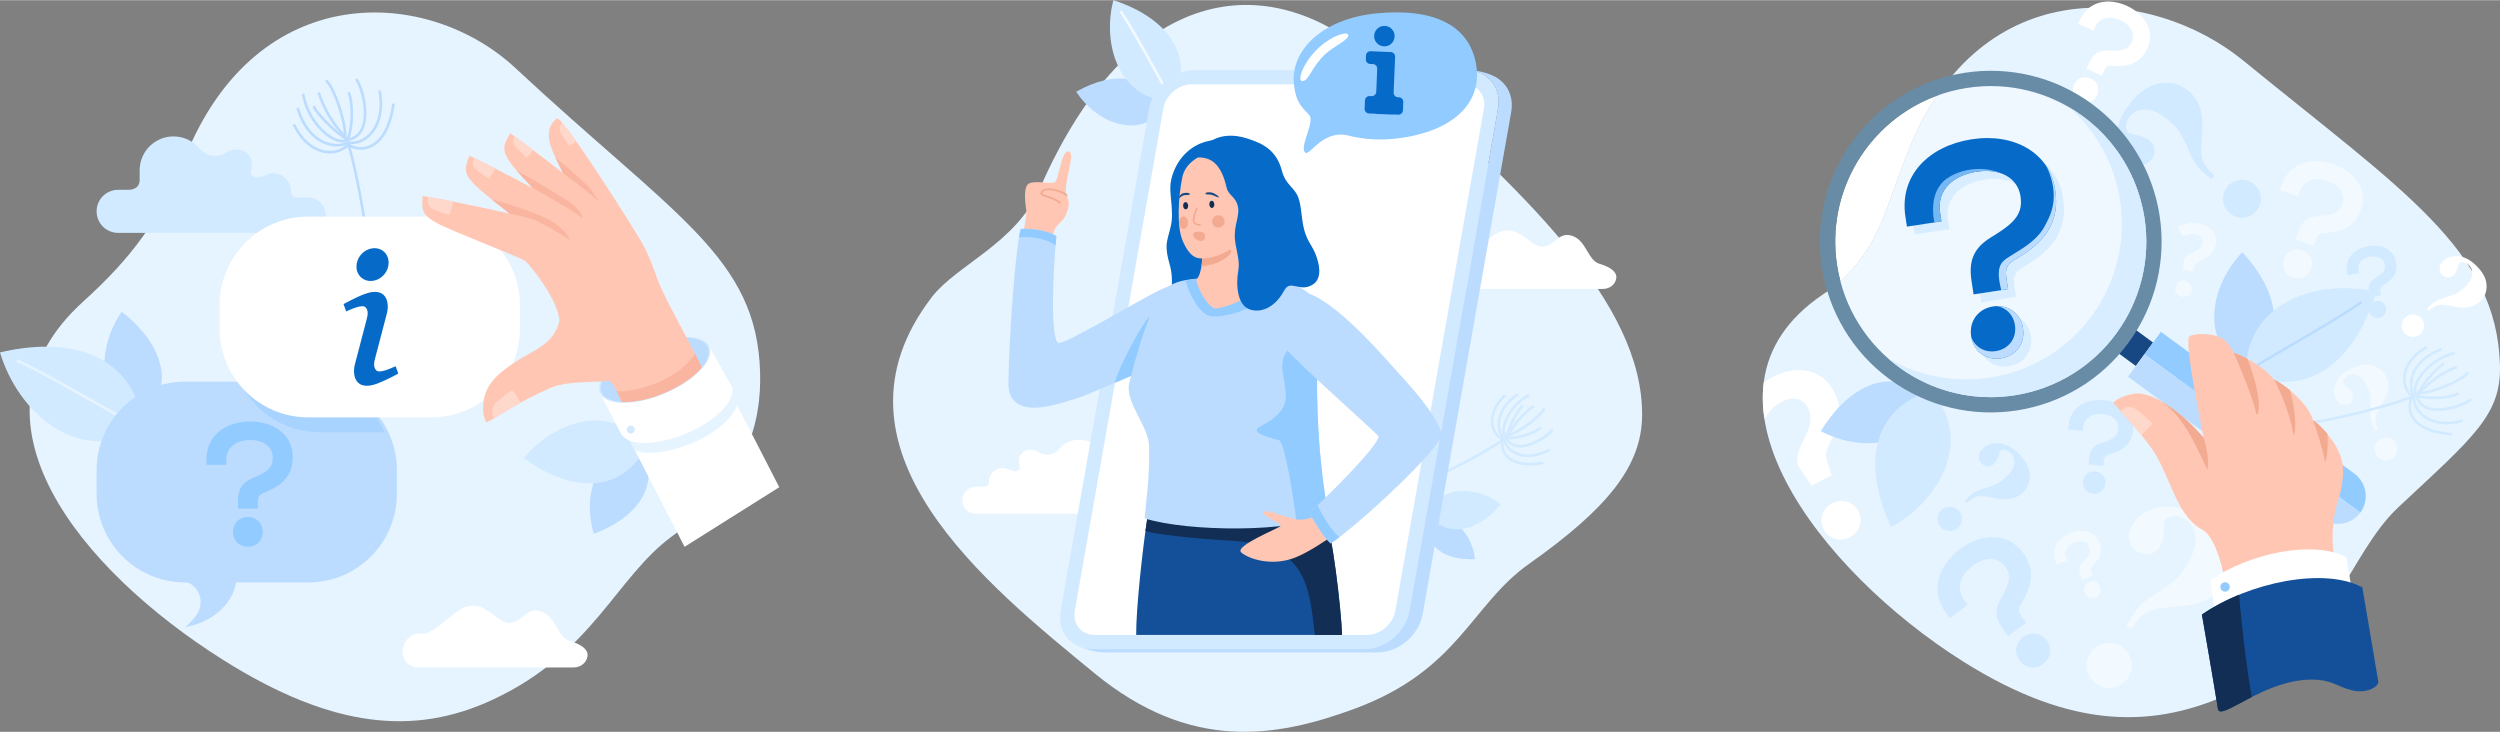 <?xml version="1.0" encoding="UTF-8"?>
<!DOCTYPE svg PUBLIC "-//W3C//DTD SVG 1.1//EN" "http://www.w3.org/Graphics/SVG/1.1/DTD/svg11.dtd">
<!-- Creator: CorelDRAW Standard 2020 -->
<svg xmlns="http://www.w3.org/2000/svg" xml:space="preserve" width="1110px" height="325px" version="1.1" style="shape-rendering:geometricPrecision; text-rendering:geometricPrecision; image-rendering:optimizeQuality; fill-rule:evenodd; clip-rule:evenodd"
viewBox="0 0 1047.891 306.661"
 xmlns:xlink="http://www.w3.org/1999/xlink"
 xmlns:xodm="http://www.corel.com/coreldraw/odm/2003">
 <rect x="0" y="0" width="1047.891" height="306.661" fill="#808080" stroke="none"/>
 <defs>
  <style type="text/css">
   <![CDATA[
    .fil12 {fill:#066AC9;fill-rule:nonzero}
    .fil18 {fill:#132E54;fill-rule:nonzero}
    .fil17 {fill:#145099;fill-rule:nonzero}
    .fil11 {fill:#154584;fill-rule:nonzero}
    .fil5 {fill:#174884;fill-rule:nonzero}
    .fil8 {fill:#688CA6;fill-rule:nonzero}
    .fil13 {fill:#76B8F4;fill-rule:nonzero}
    .fil6 {fill:#92CBFF;fill-rule:nonzero}
    .fil19 {fill:#A9D3FF;fill-rule:nonzero}
    .fil4 {fill:#BBDCFF;fill-rule:nonzero}
    .fil9 {fill:#CFE9FF;fill-rule:nonzero}
    .fil2 {fill:#D2EAFF;fill-rule:nonzero}
    .fil10 {fill:#D8EDFF;fill-rule:nonzero}
    .fil0 {fill:#E6F4FF;fill-rule:nonzero}
    .fil7 {fill:aliceblue;fill-rule:nonzero}
    .fil16 {fill:#F2AA91;fill-rule:nonzero}
    .fil1 {fill:#F3FAFF;fill-rule:nonzero}
    .fil20 {fill:#F9B5A0;fill-rule:nonzero}
    .fil14 {fill:#FFC7B3;fill-rule:nonzero}
    .fil15 {fill:#FFD8CC;fill-rule:nonzero}
    .fil3 {fill:white;fill-rule:nonzero}
   ]]>
  </style>
 </defs>
 <g id="Livello_x0020_1">
  <g id="_896689912">
   <path class="fil0" d="M822.716 277.109c-59.655,-37.607 -118.917,-113.104 -58.629,-153.77 23.359,-15.753 25.46,-34.524 35.93,-60.547 30.281,-75.277 101.696,-68.97 140.339,-37.415 67.014,54.713 106.079,79.196 107.511,127.453 0.621,20.971 -10.836,30.038 -42.565,59.696 -21.315,19.928 -27.568,58.134 -69.577,77.664 -32.111,14.937 -66.569,16.198 -113.009,-13.081z"/>
   <path class="fil1" d="M875.728 243.917c1.822,-0.772 3.731,-0.031 4.503,1.795 0.788,1.863 -0.008,3.749 -1.838,4.519 -1.782,0.759 -3.692,0.017 -4.479,-1.845 -0.772,-1.826 0.024,-3.713 1.814,-4.469zm-8.028 -20.492c5.179,-2.192 10.279,-0.733 12.133,3.646l0.072 0.184c1.782,4.198 -0.151,7.167 -2.355,9.479l-0.669 0.666c-0.74,0.787 -0.819,1.423 -0.35,2.519l0.557 1.314 -4.201 1.776 -0.668 -1.571c-1.002,-2.373 -0.907,-4.177 0.979,-6.136l0.628 -0.653c1.902,-2.012 2.761,-3.449 1.862,-5.566 -0.971,-2.301 -3.548,-2.89 -6.325,-1.714 -2.88,1.219 -4.503,3.585 -3.318,6.397l0.438 1.022 -4.201 1.776 -0.509 -1.204c-2.117,-5.001 0.668,-9.709 5.927,-11.935z"/>
   <path class="fil2" d="M995.945 126.049c2.061,-0.339 3.827,0.896 4.169,2.958 0.342,2.104 -0.939,3.84 -2.999,4.178 -2.021,0.332 -3.787,-0.902 -4.137,-3.006 -0.335,-2.062 0.946,-3.798 2.967,-4.13zm-3.142 -22.995c5.855,-0.961 10.717,1.8 11.528,6.75l0.04 0.206c0.772,4.743 -1.941,7.307 -4.774,9.128l-0.843 0.52c-0.963,0.623 -1.194,1.255 -0.995,2.492l0.247 1.485 -4.742 0.779 -0.294 -1.774c-0.438,-2.681 0.103,-4.508 2.522,-6.048l0.811 -0.513c2.443,-1.589 3.676,-2.85 3.286,-5.243 -0.429,-2.598 -2.92,-3.841 -6.054,-3.327 -3.255,0.536 -5.514,2.557 -4.989,5.733l0.191 1.156 -4.742 0.778 -0.223 -1.362c-0.931,-5.65 3.095,-9.784 9.031,-10.76z"/>
   <path class="fil3" d="M876.412 32.841c2.769,1.312 3.867,4.275 2.554,7.042 -1.337,2.822 -4.328,3.842 -7.097,2.53 -2.713,-1.287 -3.811,-4.251 -2.474,-7.072 1.312,-2.767 4.304,-3.787 7.017,-2.5zm15.403 -30.315c7.861,3.728 11.409,11.107 8.251,17.746l-0.128 0.277c-3.023,6.364 -8.425,7.187 -13.358,7.014l-1.456 -0.08c-1.671,-0.048 -2.482,0.517 -3.27,2.177l-0.947 1.992 -6.365 -3.019 1.13 -2.38c1.711,-3.596 3.891,-5.339 8.084,-5.179l1.4 0.053c4.28,0.131 6.818,-0.36 8.338,-3.569 1.655,-3.485 -0.31,-7.061 -4.519,-9.056 -4.368,-2.075 -8.768,-1.518 -10.789,2.742l-0.732 1.549 -6.365 -3.019 0.868 -1.827c3.596,-7.579 11.886,-9.202 19.858,-5.421z"/>
   <path class="fil1" d="M888.688 270.64c2.268,1.275 3.756,3.157 4.456,5.641 0.7,2.484 0.414,4.861 -0.859,7.125 -1.273,2.268 -3.159,3.755 -5.649,4.464 -2.499,0.711 -4.885,0.428 -7.153,-0.848 -2.275,-1.278 -3.755,-3.168 -4.447,-5.669 -0.693,-2.501 -0.406,-4.885 0.867,-7.151 1.273,-2.265 3.158,-3.745 5.641,-4.44 2.49,-0.692 4.869,-0.4 7.144,0.878zm4.599 -7.184l-1.965 -1.103c2.045,-3.802 3.811,-6.511 5.291,-8.131 1.48,-1.621 4.049,-3.557 7.701,-5.809 3.66,-2.25 6.325,-4.204 8.012,-5.866 1.687,-1.662 3.35,-3.948 4.989,-6.864 2.53,-4.51 3.508,-8.331 2.919,-11.471 -0.58,-3.138 -2.092,-5.392 -4.535,-6.762 -1.853,-1.042 -3.683,-1.422 -5.489,-1.145 -1.361,0.211 -2.276,0.726 -2.729,1.538 -0.311,0.544 -0.462,1.569 -0.47,3.084 -0.008,3.429 -0.525,6.058 -1.551,7.886 -0.939,1.662 -2.283,2.733 -4.042,3.213 -1.766,0.481 -3.493,0.247 -5.179,-0.703 -1.894,-1.064 -3.111,-2.626 -3.644,-4.686 -0.525,-2.061 -0.175,-4.19 1.058,-6.394 2.252,-3.996 5.951,-6.527 11.107,-7.594 5.155,-1.068 10.844,0.144 17.058,3.634 6.587,3.702 10.725,8.09 12.411,13.161 1.679,5.072 1.273,9.827 -1.217,14.265 -1.806,3.221 -4.376,5.694 -7.694,7.42 -3.317,1.726 -8.457,2.812 -15.435,3.263 -4.686,0.308 -8.059,1.033 -10.12,2.169 -2.06,1.14 -4.224,3.438 -6.476,6.895z"/>
   <path class="fil2" d="M820.862 213.788c1.003,1.006 1.504,2.212 1.504,3.621 0,1.406 -0.493,2.612 -1.504,3.612 -1.002,1.001 -2.212,1.504 -3.62,1.506 -1.416,0.003 -2.625,-0.497 -3.628,-1.503 -1.01,-1.006 -1.504,-2.218 -1.496,-3.632 0.008,-1.414 0.509,-2.624 1.512,-3.624 1.002,-1 2.212,-1.498 3.612,-1.495 1.408,0.003 2.618,0.509 3.62,1.515zm3.477 -3.091l-0.867 -0.866c1.639,-1.693 2.959,-2.855 3.978,-3.485 1.01,-0.634 2.649,-1.271 4.901,-1.909 2.251,-0.643 3.938,-1.273 5.068,-1.896 1.13,-0.622 2.339,-1.578 3.628,-2.865 1.997,-1.989 3.071,-3.854 3.23,-5.586 0.159,-1.734 -0.302,-3.14 -1.376,-4.218 -0.82,-0.82 -1.727,-1.292 -2.713,-1.411 -0.748,-0.093 -1.305,0.041 -1.663,0.402 -0.239,0.239 -0.47,0.756 -0.692,1.548 -0.518,1.798 -1.178,3.102 -1.989,3.91 -0.732,0.731 -1.6,1.095 -2.594,1.087 -0.995,-0.009 -1.87,-0.387 -2.61,-1.134 -0.843,-0.837 -1.249,-1.837 -1.217,-2.996 0.024,-1.162 0.517,-2.226 1.496,-3.199 1.766,-1.765 4.089,-2.546 6.945,-2.344 2.873,0.202 5.673,1.678 8.418,4.429 2.904,2.915 4.432,5.827 4.567,8.737 0.135,2.912 -0.78,5.347 -2.753,7.309 -1.416,1.419 -3.135,2.339 -5.124,2.754 -1.997,0.416 -4.853,0.227 -8.584,-0.57 -2.507,-0.528 -4.384,-0.648 -5.633,-0.356 -1.249,0.295 -2.721,1.181 -4.416,2.659z"/>
   <path class="fil3" d="M1014.73 133.091c0.923,0.923 1.384,2.032 1.384,3.324 0,1.292 -0.461,2.398 -1.376,3.317 -0.923,0.919 -2.037,1.38 -3.334,1.383 -1.297,0.003 -2.411,-0.457 -3.334,-1.38 -0.922,-0.924 -1.376,-2.036 -1.368,-3.335 0,-1.299 0.469,-2.408 1.392,-3.327 0.915,-0.919 2.021,-1.377 3.318,-1.374 1.289,0.004 2.395,0.467 3.318,1.392zm3.19 -2.838l-0.796 -0.797c1.504,-1.554 2.721,-2.621 3.652,-3.201 0.931,-0.58 2.435,-1.164 4.504,-1.752 2.068,-0.588 3.62,-1.168 4.654,-1.74 1.042,-0.572 2.148,-1.449 3.334,-2.631 1.837,-1.829 2.824,-3.539 2.967,-5.131 0.143,-1.592 -0.278,-2.882 -1.265,-3.873 -0.756,-0.753 -1.583,-1.185 -2.49,-1.296 -0.692,-0.083 -1.202,0.039 -1.528,0.369 -0.223,0.22 -0.437,0.694 -0.644,1.423 -0.47,1.651 -1.074,2.847 -1.822,3.589 -0.676,0.674 -1.464,1.007 -2.379,0.999 -0.915,-0.007 -1.719,-0.354 -2.403,-1.041 -0.764,-0.769 -1.138,-1.687 -1.114,-2.751 0.024,-1.066 0.478,-2.044 1.377,-2.937 1.623,-1.621 3.755,-2.339 6.381,-2.153 2.625,0.186 5.203,1.54 7.725,4.066 2.673,2.678 4.066,5.353 4.193,8.025 0.119,2.673 -0.716,4.909 -2.522,6.709 -1.313,1.306 -2.88,2.15 -4.71,2.531 -1.83,0.381 -4.464,0.207 -7.885,-0.522 -2.299,-0.487 -4.018,-0.596 -5.171,-0.327 -1.146,0.269 -2.499,1.082 -4.058,2.441z"/>
   <path class="fil2" d="M933.513 78.292c1.369,-1.721 3.135,-2.707 5.299,-2.958 2.164,-0.252 4.105,0.304 5.824,1.668 1.711,1.365 2.697,3.133 2.96,5.307 0.254,2.174 -0.303,4.122 -1.671,5.843 -1.369,1.722 -3.143,2.703 -5.315,2.944 -2.172,0.241 -4.121,-0.32 -5.84,-1.685 -1.71,-1.363 -2.697,-3.127 -2.935,-5.291 -0.247,-2.164 0.318,-4.107 1.678,-5.828zm-5.362 -4.791l-1.178 1.487c-2.896,-2.214 -4.917,-4.045 -6.07,-5.494 -1.146,-1.45 -2.419,-3.846 -3.795,-7.193 -1.393,-3.345 -2.658,-5.831 -3.819,-7.458 -1.162,-1.625 -2.841,-3.317 -5.052,-5.071 -3.414,-2.714 -6.461,-4.035 -9.158,-3.969 -2.689,0.067 -4.774,1.022 -6.238,2.868 -1.113,1.404 -1.678,2.878 -1.686,4.419 -0.008,1.167 0.294,1.994 0.915,2.484 0.413,0.327 1.241,0.592 2.506,0.798 2.848,0.468 4.973,1.253 6.357,2.353 1.257,1 1.965,2.266 2.132,3.797 0.167,1.531 -0.254,2.936 -1.281,4.217 -1.138,1.434 -2.601,2.235 -4.384,2.403 -1.79,0.168 -3.516,-0.41 -5.187,-1.736 -3.023,-2.406 -4.639,-5.828 -4.837,-10.266 -0.199,-4.438 1.575,-9.01 5.314,-13.716 3.962,-4.99 8.171,-7.846 12.619,-8.571 4.447,-0.723 8.354,0.25 11.719,2.922 2.443,1.938 4.153,4.404 5.148,7.396 0.994,2.992 1.209,7.424 0.652,13.292 -0.374,3.943 -0.223,6.851 0.454,8.72 0.668,1.868 2.291,3.974 4.869,6.318z"/>
   <path class="fil1" d="M998.149 183.821c1.186,-0.553 2.395,-0.609 3.612,-0.167 1.217,0.442 2.109,1.255 2.658,2.438 0.549,1.185 0.604,2.388 0.159,3.616 -0.438,1.225 -1.249,2.115 -2.435,2.671 -1.193,0.552 -2.395,0.602 -3.62,0.152 -1.225,-0.45 -2.108,-1.267 -2.665,-2.451 -0.549,-1.183 -0.597,-2.384 -0.159,-3.601 0.445,-1.219 1.265,-2.105 2.45,-2.658zm-1.583 -3.981l-1.027 0.478c-0.946,-1.948 -1.535,-3.462 -1.766,-4.54 -0.231,-1.079 -0.262,-2.694 -0.111,-4.846 0.151,-2.151 0.135,-3.814 -0.048,-4.989 -0.183,-1.174 -0.628,-2.523 -1.345,-4.046 -1.097,-2.354 -2.37,-3.871 -3.826,-4.552 -1.448,-0.68 -2.809,-0.725 -4.082,-0.131 -0.971,0.451 -1.663,1.086 -2.076,1.904 -0.311,0.621 -0.374,1.143 -0.176,1.568 0.136,0.283 0.51,0.646 1.122,1.091 1.401,1.009 2.324,1.992 2.761,2.946 0.406,0.868 0.454,1.732 0.127,2.592 -0.318,0.86 -0.923,1.495 -1.798,1.906 -0.994,0.461 -1.981,0.499 -2.983,0.113 -0.995,-0.386 -1.759,-1.154 -2.3,-2.304 -0.97,-2.089 -0.923,-4.34 0.16,-6.758 1.074,-2.417 3.23,-4.383 6.476,-5.896 3.445,-1.604 6.444,-2.006 9.006,-1.208 2.562,0.799 4.384,2.356 5.466,4.675 0.788,1.682 1.042,3.453 0.772,5.311 -0.263,1.859 -1.329,4.278 -3.191,7.256 -1.241,2.003 -1.933,3.593 -2.076,4.767 -0.135,1.174 0.167,2.729 0.915,4.663z"/>
   <path class="fil1" d="M964.916 104.829c3.294,1.084 4.941,4.255 3.859,7.542 -1.106,3.353 -4.32,4.917 -7.606,3.833 -3.222,-1.063 -4.877,-4.233 -3.771,-7.587 1.082,-3.287 4.296,-4.851 7.518,-3.788zm13.032 -36.168c9.333,3.08 14.353,10.861 11.744,18.751l-0.104 0.328c-2.498,7.562 -8.449,9.245 -14.003,9.743l-1.646 0.114c-1.886,0.181 -2.714,0.928 -3.366,2.901l-0.78 2.367 -7.558 -2.495 0.931 -2.828c1.408,-4.274 3.612,-6.536 8.346,-6.944l1.575 -0.137c4.814,-0.451 7.59,-1.358 8.847,-5.172 1.369,-4.142 -1.336,-7.878 -6.333,-9.527 -5.195,-1.714 -10.048,-0.473 -11.719,4.59l-0.605 1.841 -7.566 -2.495 0.716 -2.169c2.976,-9.009 12.054,-11.993 21.521,-8.868z"/>
   <path class="fil3" d="M778.965 214.238c-0.509,-0.981 -1.177,-1.817 -2.005,-2.501 -0.827,-0.687 -1.726,-1.181 -2.721,-1.481 -0.979,-0.303 -2.021,-0.409 -3.103,-0.32 -1.09,0.091 -2.14,0.398 -3.15,0.923 -1.043,0.539 -1.91,1.223 -2.594,2.048 -0.684,0.828 -1.186,1.731 -1.512,2.712 -0.326,0.979 -0.445,2.003 -0.366,3.073 0.088,1.073 0.382,2.102 0.891,3.083 0.517,1.014 1.194,1.856 2.013,2.526 0.82,0.672 1.719,1.156 2.705,1.458 0.987,0.301 2.013,0.403 3.079,0.306 1.066,-0.097 2.117,-0.417 3.159,-0.956 1.01,-0.522 1.87,-1.195 2.578,-2.014 0.708,-0.82 1.225,-1.721 1.551,-2.699 0.318,-0.978 0.446,-1.998 0.374,-3.054 -0.071,-1.056 -0.374,-2.09 -0.899,-3.104z"/>
   <path class="fil3" d="M740.887 173.598c0.581,-0.848 1.337,-1.74 2.268,-2.675 0.933,-0.935 2.218,-1.828 3.858,-2.676 2.228,-1.155 4.328,-1.503 6.285,-1.042 1.958,0.461 3.438,1.673 4.456,3.638 0.835,1.609 1.201,3.183 1.114,4.721 -0.096,1.539 -0.406,3.043 -0.955,4.512 -0.541,1.471 -1.185,2.919 -1.941,4.347 -0.748,1.428 -1.377,2.828 -1.87,4.198 -0.501,1.374 -0.756,2.735 -0.78,4.083 -0.016,1.353 0.446,2.687 1.393,4.009l4.598 6.798 8.442 -4.371 -2.188 -6.965c-0.302,-1.016 -0.263,-2.1 0.103,-3.251 0.366,-1.153 0.868,-2.386 1.512,-3.701 0.636,-1.313 1.305,-2.718 2.005,-4.212 0.7,-1.494 1.225,-3.103 1.559,-4.825 0.335,-1.722 0.39,-3.575 0.175,-5.559 -0.206,-1.984 -0.907,-4.109 -2.076,-6.372 -1.217,-2.353 -2.745,-4.262 -4.575,-5.729 -1.838,-1.467 -3.883,-2.477 -6.134,-3.031 -2.252,-0.554 -4.647,-0.632 -7.2,-0.237 -2.554,0.395 -5.169,1.286 -7.848,2.673 -1.375,0.712 -2.64,1.481 -3.796,2.3 -0.639,5 -0.506,10.141 0.303,15.364 0.355,-0.591 0.783,-1.254 1.292,-1.997z"/>
   <path class="fil1" d="M911.849 120.253c0.095,-0.456 0.27,-0.87 0.533,-1.243 0.254,-0.372 0.565,-0.674 0.931,-0.908 0.374,-0.234 0.779,-0.394 1.225,-0.481 0.437,-0.088 0.907,-0.081 1.392,0.021 0.47,0.099 0.891,0.279 1.273,0.538 0.374,0.261 0.684,0.571 0.931,0.932 0.239,0.362 0.406,0.765 0.493,1.21 0.088,0.444 0.08,0.895 -0.016,1.351 -0.095,0.471 -0.27,0.888 -0.533,1.254 -0.254,0.365 -0.565,0.664 -0.939,0.897 -0.365,0.234 -0.771,0.391 -1.225,0.469 -0.445,0.079 -0.907,0.07 -1.376,-0.029 -0.485,-0.102 -0.915,-0.279 -1.289,-0.531 -0.374,-0.251 -0.676,-0.557 -0.923,-0.919 -0.239,-0.361 -0.406,-0.761 -0.493,-1.199 -0.088,-0.437 -0.08,-0.891 0.016,-1.362zm1.233 -25.183c0.589,-0.325 1.209,-0.614 1.862,-0.867 0.652,-0.253 1.344,-0.448 2.068,-0.584 0.732,-0.135 1.504,-0.2 2.315,-0.196 0.82,0.005 1.679,0.102 2.578,0.29 1.241,0.262 2.339,0.668 3.278,1.22 0.939,0.55 1.703,1.216 2.284,1.997 0.588,0.78 0.986,1.655 1.201,2.624 0.207,0.968 0.191,1.999 -0.04,3.092 -0.215,1.052 -0.557,1.93 -1.01,2.636 -0.462,0.706 -0.979,1.295 -1.544,1.768 -0.573,0.473 -1.169,0.86 -1.798,1.162 -0.62,0.302 -1.217,0.582 -1.774,0.84 -0.565,0.258 -1.058,0.527 -1.488,0.806 -0.422,0.278 -0.724,0.624 -0.891,1.035l-1.146 2.859 -3.922 -0.823 0.31 -3.445c0.04,-0.684 0.247,-1.244 0.613,-1.681 0.366,-0.436 0.811,-0.812 1.344,-1.128 0.526,-0.315 1.098,-0.605 1.727,-0.871 0.629,-0.266 1.225,-0.566 1.798,-0.902 0.565,-0.336 1.074,-0.742 1.512,-1.221 0.437,-0.479 0.74,-1.092 0.891,-1.839 0.199,-0.913 0.032,-1.706 -0.485,-2.377 -0.518,-0.673 -1.289,-1.117 -2.332,-1.335 -0.763,-0.16 -1.416,-0.211 -1.973,-0.154 -0.549,0.057 -1.034,0.147 -1.456,0.269 -0.413,0.122 -0.772,0.239 -1.066,0.349 -0.294,0.112 -0.565,0.143 -0.795,0.093 -0.534,-0.11 -0.876,-0.421 -1.043,-0.933l-1.018 -2.684z"/>
   <path class="fil2" d="M847.929 266.963c3.262,-2.461 7.447,-1.94 9.905,1.32 2.515,3.327 1.878,7.498 -1.384,9.96 -3.19,2.418 -7.375,1.892 -9.889,-1.434 -2.467,-3.26 -1.83,-7.43 1.368,-9.846zm-26.383 -36.927c9.261,-6.997 20.185,-6.647 26.097,1.179l0.246 0.325c5.665,7.497 3.31,14.406 0.064,20.139l-0.995 1.67c-1.09,1.951 -0.915,3.257 0.557,5.213l1.774 2.349 -7.494 5.669 -2.125 -2.804c-3.198,-4.238 -3.914,-7.898 -1.137,-12.764l0.923 -1.623c2.792,-4.98 3.779,-8.284 0.923,-12.066 -3.111,-4.107 -8.553,-3.991 -13.51,-0.245 -5.148,3.896 -7.2,9.443 -3.405,14.465l1.376 1.825 -7.495 5.669 -1.631 -2.153c-6.754,-8.931 -3.556,-19.75 5.832,-26.848z"/>
   <path class="fil2" d="M878.234 197.536c2.697,0.262 4.503,2.396 4.241,5.091 -0.263,2.752 -2.451,4.5 -5.148,4.239 -2.641,-0.257 -4.448,-2.39 -4.177,-5.142 0.255,-2.695 2.443,-4.443 5.084,-4.188zm3.708 -29.843c7.653,0.741 12.825,5.813 12.196,12.283l-0.024 0.27c-0.604,6.199 -4.853,8.509 -9.014,9.848l-1.233 0.37c-1.4,0.461 -1.91,1.175 -2.061,2.793l-0.191 1.942 -6.198 -0.6 0.223 -2.32c0.342,-3.505 1.631,-5.612 5.172,-6.737l1.177 -0.376c3.596,-1.175 5.562,-2.346 5.864,-5.473 0.326,-3.396 -2.379,-5.78 -6.476,-6.177 -4.265,-0.412 -7.75,1.371 -8.155,5.523l-0.144 1.509 -6.205 -0.601 0.175 -1.779c0.716,-7.385 7.128,-11.226 14.894,-10.475z"/>
   <path class="fil4" d="M941.183 155.011c17.106,-11.928 15.387,-31.369 -1.313,-49.382 -13.294,13.852 -18.41,37.941 1.313,49.382z"/>
   <path class="fil2" d="M941.318 156.153c24.648,11.439 45.414,-3.248 54.739,-33.866 -24.314,-5.881 -54.794,4.153 -54.739,33.866z"/>
   <path class="fil4" d="M941.318 156.708c-0.175,0 -0.35,-0.082 -0.453,-0.237 -0.175,-0.251 -0.12,-0.597 0.135,-0.774 4.272,-2.995 11.831,-7.386 19.843,-12.035 9.658,-5.611 20.614,-11.97 28.387,-17.368 0.255,-0.175 0.597,-0.112 0.78,0.14 0.175,0.253 0.111,0.599 -0.143,0.774 -7.813,5.423 -18.785,11.794 -28.467,17.416 -7.988,4.636 -15.531,9.015 -19.763,11.983 -0.096,0.069 -0.207,0.101 -0.319,0.101z"/>
   <path class="fil4" d="M809.318 166.366c-15.737,-12.947 -33.575,-6.199 -46.106,14.269 16.533,8.848 40.544,7.305 46.106,-14.269z"/>
   <path class="fil2" d="M809.19 163.703c-23.971,7.45 -29.087,30.382 -16.485,57.137 20.296,-11.048 34.952,-36.822 16.485,-57.137z"/>
   <path class="fil2" d="M1027.261 182.432l-0.048 -0.001c-10.781,-0.829 -14.997,-4.692 -16.644,-7.787 -1.639,-3.096 -1.178,-6.281 -0.136,-8.383 -2.259,-2.076 -3.429,-5.236 -3.142,-8.547 0.413,-4.868 3.803,-9.483 9.3,-12.665 0.271,-0.154 0.613,-0.062 0.764,0.203 0.151,0.266 0.064,0.606 -0.199,0.759 -5.187,2.997 -8.377,7.297 -8.759,11.797 -0.271,3.159 0.859,6.039 3.087,7.898 0.206,0.173 0.262,0.469 0.127,0.702 -1.042,1.826 -1.599,4.812 -0.056,7.715 1.512,2.848 5.466,6.408 15.745,7.199 0.303,0.023 0.533,0.291 0.51,0.597 -0.024,0.291 -0.263,0.513 -0.549,0.513z"/>
   <path class="fil2" d="M1025.606 177.808c-4.098,0 -7.742,-1.158 -10.455,-3.4 -2.609,-2.159 -4.002,-5.172 -3.858,-8.294 -1.424,-2.327 -1.663,-5.717 -0.621,-8.904 1.607,-4.908 5.951,-8.929 12.237,-11.323 0.286,-0.108 0.604,0.035 0.716,0.322 0.111,0.287 -0.032,0.608 -0.319,0.717 -5.967,2.273 -10.08,6.047 -11.576,10.63 -0.962,2.947 -0.732,6.055 0.597,8.11 0.064,0.101 0.095,0.221 0.087,0.34 -0.191,2.867 1.035,5.547 3.453,7.546 3.756,3.114 9.516,3.964 15.793,2.333 0.295,-0.079 0.597,0.1 0.677,0.399 0.079,0.296 -0.104,0.6 -0.398,0.677 -2.18,0.567 -4.312,0.847 -6.333,0.847z"/>
   <path class="fil2" d="M1021.874 172.167c-1.456,0 -2.872,-0.169 -4.145,-0.569 -2.856,-0.892 -4.638,-2.782 -5.307,-5.619 -0.891,-1.345 -0.931,-3.202 -0.119,-5.385 1.806,-4.854 8.036,-11.084 16.008,-13.069 0.302,-0.074 0.604,0.107 0.676,0.405 0.072,0.298 -0.103,0.599 -0.406,0.673 -7.606,1.894 -13.525,7.791 -15.236,12.379 -0.692,1.847 -0.668,3.427 0.048,4.45 0.048,0.06 0.072,0.127 0.095,0.198 0.549,2.48 2.093,4.131 4.567,4.906 6.031,1.886 15.236,-1.773 17.074,-3.462 0.231,-0.206 0.581,-0.193 0.788,0.033 0.207,0.226 0.191,0.578 -0.032,0.786 -1.758,1.612 -8.243,4.274 -14.011,4.274z"/>
   <path class="fil2" d="M1019.941 167.277c-2.657,0 -5.275,-0.294 -7.192,-1.003 -0.152,-0.055 -0.271,-0.17 -0.327,-0.317 -0.055,-0.148 -0.047,-0.312 0.024,-0.455 2.666,-5.311 9.11,-12.351 11.481,-13.587 0.27,-0.143 0.605,-0.036 0.748,0.235 0.143,0.273 0.04,0.609 -0.231,0.751 -2.124,1.103 -8.012,7.547 -10.709,12.531 4.837,1.45 13.565,0.545 16.247,-0.905 0.262,-0.146 0.604,-0.046 0.747,0.223 0.152,0.27 0.048,0.607 -0.222,0.754 -1.862,1.012 -6.278,1.772 -10.566,1.773z"/>
   <path class="fil2" d="M1012.94 166.308c-0.136,0 -0.279,-0.051 -0.382,-0.155 -0.223,-0.214 -0.231,-0.565 -0.016,-0.786 3.779,-3.929 8.075,-8.383 16.612,-12.043 0.279,-0.121 0.613,0.009 0.732,0.292 0.119,0.282 -0.008,0.608 -0.294,0.729 -8.33,3.571 -12.539,7.94 -16.247,11.793 -0.111,0.113 -0.254,0.17 -0.405,0.17z"/>
   <path class="fil2" d="M1013.894 165.324c-0.31,0 -0.557,-0.246 -0.557,-0.551 0,-0.307 0.247,-0.558 0.549,-0.56 5.029,-0.041 16.947,-4.943 19.938,-8.195 0.207,-0.226 0.557,-0.241 0.788,-0.034 0.223,0.208 0.239,0.56 0.032,0.786 -3.191,3.474 -15.403,8.511 -20.75,8.554l0 0z"/>
   <path class="fil2" d="M968.687 177.487c-0.286,0 -0.525,-0.214 -0.556,-0.5 -0.024,-0.306 0.198,-0.578 0.501,-0.609 11.648,-1.165 38.42,-8.656 42.231,-10.733 0.27,-0.147 0.605,-0.047 0.756,0.222 0.143,0.269 0.048,0.608 -0.223,0.754 -3.867,2.106 -30.918,9.688 -42.653,10.863l-0.056 0.003z"/>
   <polygon class="fil5" points="895.252,153.325 886.843,147.15 894.035,137.329 902.453,143.501 "/>
   <path class="fil6" d="M986.843 198.445l-81.089 -59.445 -6.898 9.413 90.502 66.342c3.811,-5.197 2.681,-12.5 -2.515,-16.31z"/>
   <path class="fil4" d="M891.958 157.824l81.081 59.446c5.204,3.81 12.5,2.684 16.319,-2.515l-90.502 -66.342 -6.898 9.411z"/>
   <path class="fil3" d="M771.391 117.741c-0.533,-2.042 -0.971,-4.13 -1.313,-6.255 -5.004,-31.315 13.183,-60.981 41.889,-71.49 -4.455,6.579 -8.473,14.149 -11.95,22.796 -9.261,23.011 -11.974,40.35 -28.626,54.949z"/>
   <path class="fil7" d="M830.807 166.296c-0.008,0 -0.016,0 -0.024,0 0.008,0 0.016,0 0.024,0zm-0.079 -0.004c-0.008,0 -0.024,-0.001 -0.04,-0.002 0.016,0.001 0.032,0.002 0.04,0.002zm-0.08 -0.004c-0.016,-0.001 -0.04,-0.003 -0.056,-0.004 0.016,0.001 0.04,0.003 0.056,0.004zm-0.087 -0.005c-0.024,-0.002 -0.04,-0.003 -0.064,-0.004 0.024,0.001 0.04,0.002 0.064,0.004zm-0.088 -0.006c-0.024,-0.001 -0.048,-0.003 -0.071,-0.005 0.023,0.003 0.047,0.004 0.071,0.005zm-0.087 -0.005c-0.024,-0.002 -0.056,-0.004 -0.08,-0.005 0.024,0.001 0.056,0.003 0.08,0.005zm-0.08 -0.005c-27.703,-1.737 -51.755,-21.115 -58.915,-48.526 16.652,-14.599 19.365,-31.938 28.626,-54.949 3.477,-8.647 7.495,-16.217 11.95,-22.796 3.883,-1.422 7.956,-2.494 12.189,-3.171l0 0c3.365,-0.517 6.707,-0.768 10.009,-0.768 12.348,0 24.099,3.513 34.14,9.716 10.454,9.585 17.861,22.63 20.272,37.718 5.681,35.549 -18.53,68.977 -54.078,74.659 -3.485,0.557 -6.954,0.827 -10.367,0.827 -11.823,0 -23.105,-3.223 -32.867,-8.945 10.669,9.42 24.338,15.311 39.041,16.235zm10.256 -34.764c-0.629,0 -1.273,0.049 -1.926,0.15 -6.166,0.948 -10.12,6.192 -9.149,12.478 0.891,5.758 5.29,9.419 10.645,9.419 0.605,0 1.225,-0.048 1.854,-0.145 6.285,-0.967 10.239,-6.211 9.253,-12.624 -0.867,-5.634 -5.251,-9.278 -10.677,-9.278zm-4.806 -56.654c7.662,0 13.382,3.807 14.433,10.616 1.121,7.293 -2.674,11.094 -10.176,15.854l-2.467 1.54c-7.399,4.613 -9.118,10.157 -7.861,18.329l0.836 5.407 14.456 -2.227 -0.692 -4.526c-0.581,-3.772 0.151,-5.688 3.079,-7.555l2.594 -1.558c8.688,-5.456 17.026,-13.176 14.79,-27.636l-0.095 -0.629c-2.029,-13.203 -13.542,-21.397 -28.348,-21.397 -2.116,0 -4.304,0.167 -6.532,0.51 -18.108,2.789 -30.472,15.249 -27.823,32.475l0.645 4.149 14.456 -2.227 -0.541 -3.52c-1.496,-9.682 5.418,-15.766 15.355,-17.296 1.345,-0.207 2.642,-0.309 3.891,-0.309z"/>
   <path class="fil8" d="M844.739 165.568c-35.557,5.682 -68.972,-18.531 -74.661,-54.082 -5.681,-35.551 18.53,-68.976 54.078,-74.661 35.556,-5.68 68.98,18.533 74.661,54.082 5.688,35.551 -18.53,68.977 -54.078,74.661zm32.047 -122.118c-31.896,-23.378 -76.705,-16.477 -100.088,15.414 -23.376,31.891 -16.478,76.699 15.419,100.078 31.888,23.381 76.697,16.48 100.08,-15.412 23.375,-31.892 16.477,-76.702 -15.411,-100.08z"/>
   <path class="fil9" d="M843.999 165.682c0,-0.001 0,-0.001 0.008,-0.001 35.58,-5.481 59.981,-38.768 54.507,-74.351 -3.031,-19.639 -14.528,-35.874 -30.209,-45.557 -0.303,-0.279 -0.605,-0.556 -0.915,-0.829 16.127,9.458 28.085,25.748 31.371,45.611l0 0c0.008,0.036 0.016,0.072 0.016,0.107 0.008,0.009 0.008,0.012 0.008,0.021 0,0.031 0.008,0.06 0.016,0.091 0,0.006 0,0.016 0,0.022 0.008,0.037 0.016,0.074 0.016,0.111 0.556,3.471 0.827,6.923 0.827,10.33 0.016,31.485 -22.826,59.202 -54.905,64.331 -0.247,0.039 -0.494,0.077 -0.74,0.114z"/>
   <path class="fil10" d="M834.372 166.394c-1.194,0 -2.387,-0.032 -3.565,-0.098 -0.008,0 -0.016,0 -0.024,0 -0.015,-0.002 -0.031,-0.003 -0.055,-0.004 -0.008,0 -0.024,-0.001 -0.04,-0.002 -0.016,-0.001 -0.024,-0.002 -0.04,-0.002 -0.016,-0.001 -0.04,-0.003 -0.056,-0.004 -0.007,0 -0.023,-0.001 -0.031,-0.001 -0.024,-0.002 -0.04,-0.003 -0.064,-0.004 -0.008,-0.001 -0.016,-0.001 -0.024,-0.002 -0.024,-0.001 -0.048,-0.002 -0.071,-0.005 0,0 -0.008,0 -0.016,0 -0.024,-0.002 -0.056,-0.004 -0.08,-0.005l0 0c-14.703,-0.924 -28.372,-6.815 -39.041,-16.235 9.762,5.722 21.044,8.945 32.867,8.945 3.413,0 6.882,-0.27 10.367,-0.827 35.548,-5.682 59.759,-39.11 54.078,-74.659 -2.411,-15.088 -9.818,-28.133 -20.272,-37.718 15.681,9.683 27.178,25.918 30.209,45.557 5.474,35.583 -18.927,68.87 -54.507,74.351 -0.008,0 -0.008,0 -0.008,0.001 -3.239,0.479 -6.453,0.712 -9.627,0.712z"/>
   <path class="fil11" d="M834.372 166.394c-1.194,0 -2.387,-0.032 -3.565,-0.098 1.178,0.066 2.371,0.098 3.565,0.098 3.174,0 6.388,-0.233 9.627,-0.712 0.246,-0.037 0.493,-0.075 0.74,-0.114 32.079,-5.129 54.921,-32.846 54.905,-64.331 0.016,31.485 -22.826,59.202 -54.905,64.331 -3.485,0.557 -6.946,0.826 -10.367,0.826zm-3.589 -0.098c-0.015,-0.002 -0.031,-0.003 -0.055,-0.004 0.024,0.001 0.04,0.002 0.055,0.004zm-0.095 -0.006c-0.016,-0.001 -0.032,-0.002 -0.04,-0.002 0.016,0 0.024,0.001 0.04,0.002zm-0.096 -0.006c-0.007,0 -0.015,-0.001 -0.031,-0.001 0.008,0 0.024,0.001 0.031,0.001zm-0.095 -0.005c-0.008,-0.001 -0.016,-0.001 -0.024,-0.002 0.008,0.001 0.016,0.001 0.024,0.002zm-0.095 -0.007c0,0 -0.008,0 -0.016,0 0.008,0 0.016,0 0.016,0zm-0.096 -0.005l0 0 0 0zm68.495 -75.471c0,-0.006 0,-0.016 0,-0.022 0,0.007 0,0.014 0,0.022zm-0.016 -0.113c0,-0.009 0,-0.012 -0.008,-0.021 0.008,0.007 0.008,0.013 0.008,0.021zm-0.024 -0.128l0 0 0 0z"/>
   <path class="fil10" d="M830.521 126.595l-0.836 -5.407c-1.257,-8.172 0.462,-13.716 7.861,-18.329l2.467 -1.54c7.502,-4.76 11.297,-8.561 10.176,-15.854 -1.051,-6.809 -6.771,-10.616 -14.433,-10.616 -1.249,0 -2.546,0.102 -3.891,0.309 -9.937,1.53 -16.851,7.614 -15.355,17.296l0.541 3.52 -14.456 2.227 -0.645 -4.149c-2.649,-17.226 9.715,-29.686 27.823,-32.475 2.228,-0.343 4.416,-0.51 6.532,-0.51 14.806,0 26.319,8.194 28.348,21.397l0.095 0.629c2.236,14.46 -6.102,22.18 -14.79,27.636l-2.594 1.558c-2.928,1.867 -3.66,3.783 -3.079,7.555l0.692 4.526 -14.456 2.227z"/>
   <path class="fil10" d="M840.132 153.55c-5.355,0 -9.754,-3.661 -10.645,-9.419 -0.971,-6.286 2.983,-11.53 9.149,-12.478 0.653,-0.101 1.297,-0.15 1.926,-0.15 5.426,0 9.81,3.644 10.677,9.278 0.986,6.413 -2.968,11.657 -9.253,12.624 -0.629,0.097 -1.249,0.145 -1.854,0.145z"/>
   <path class="fil12" d="M826.495 58.299c17.854,-2.749 32.557,5.8 34.88,20.888l0.103 0.629c2.22,14.459 -6.11,22.179 -14.798,27.636l-2.594 1.557c-2.928,1.867 -3.668,3.784 -3.079,7.555l0.692 4.526 -14.456 2.228 -0.835 -5.407c-1.258,-8.173 0.461,-13.716 7.86,-18.33l2.467 -1.539c7.51,-4.76 11.297,-8.562 10.176,-15.854 -1.226,-7.922 -8.768,-11.78 -18.323,-10.308 -9.938,1.53 -16.852,7.615 -15.356,17.297l0.541 3.519 -14.464 2.227 -0.637 -4.149c-2.649,-17.226 9.715,-29.686 27.823,-32.475z"/>
   <path class="fil12" d="M835.358 128.375c6.286,-0.968 11.632,2.842 12.603,9.129 0.986,6.412 -2.968,11.656 -9.253,12.624 -6.158,0.948 -11.505,-2.862 -12.499,-9.275 -0.963,-6.286 2.991,-11.529 9.149,-12.478z"/>
   <path class="fil4" d="M847.961 137.504c-0.875,-5.699 -5.355,-9.349 -10.868,-9.264 3.858,0.698 6.826,3.636 7.478,7.889 0.86,5.569 -2.577,10.124 -8.035,10.965 -4.559,0.702 -8.601,-1.604 -10.224,-5.743 1.186,6.106 6.397,9.701 12.396,8.777 6.285,-0.968 10.239,-6.212 9.253,-12.624z"/>
   <path class="fil4" d="M861.375 79.187c-0.525,-3.445 -1.711,-6.544 -3.421,-9.251 6.245,13.379 0.66,21.588 -0.581,24.176 -4.042,8.43 -14.576,12.172 -17.703,15.297 -3.126,3.125 -1.567,8.672 -0.867,12.128l0 0 2.896 -0.447 -0.692 -4.526c-0.581,-3.771 0.151,-5.688 3.079,-7.555l2.594 -1.557c8.688,-5.457 17.018,-13.177 14.798,-27.636l-0.103 -0.629z"/>
   <path class="fil13" d="M813.232 89.177c-1.496,-9.682 5.418,-15.767 15.356,-17.297 4.097,-0.631 7.781,-0.197 10.836,0.947 -9.635,-4.531 -21.124,-0.999 -25.356,3.666 -4.631,5.112 -4.082,12.369 -3.286,16.665l2.991 -0.462 -0.541 -3.519z"/>
   <polygon class="fil13" points="840.49,73.315 840.49,73.314 840.482,73.31 "/>
   <path class="fil14" d="M953.085 159.008c-3.97,-5.364 -12.363,-9.796 -16.867,-11.207 -0.62,-1.073 -0.509,-1.58 -2.768,-4.31 -3.525,-4.267 -12.842,-4.069 -15.602,-2.677 -2.753,1.391 4.654,35.973 5.808,42.532 -0.327,-0.308 -0.629,-0.623 -0.907,-0.943 -6.397,-7.524 -19.978,-19.074 -28.555,-17.406 -4.408,0.859 -6.381,2.034 -8.457,3.553 1.257,2.075 13.636,14.589 18.06,22.316 6.492,11.348 9.444,26.46 19.962,31.415 1.607,0.755 3.262,1.597 5.06,2.187 10.462,3.429 21.203,10.79 34.403,4.651 16.23,-7.553 19.683,-26.419 18.776,-34.148 -0.939,-8.025 -8.752,-16.471 -12.507,-18.957 -2.299,-7.678 -12.531,-15.351 -16.406,-17.006z"/>
   <path class="fil15" d="M888.792 172.189c2.355,2.647 5.673,6.319 8.728,10.031 0.907,-0.813 3.325,-3.037 4.638,-4.853 -2.379,-2.165 -3.867,-3.579 -5.689,-5.085 -3.262,-2.689 -5.688,-2.048 -7.677,-0.093z"/>
   <path class="fil16" d="M923.656 183.346c-0.327,-0.308 -0.629,-0.623 -0.907,-0.943 -4.066,-4.787 -11.044,-11.198 -17.79,-14.803 10.86,6.211 17.352,23.523 20.264,29.244 1.114,-5.38 -1.567,-13.498 -1.567,-13.498z"/>
   <path class="fil16" d="M975.522 181.776c-2.188,-2.649 -4.464,-4.725 -6.031,-5.762 1.472,3.867 4.336,12.991 5.004,17.332 0.207,1.381 1.687,-4.753 1.027,-11.57z"/>
   <path class="fil16" d="M942.082 150.339c-2.196,-1.16 -4.272,-2.04 -5.864,-2.538 2.228,4.588 8.577,20.162 9.301,24.881 0.525,3.443 4.121,-2.495 -3.437,-22.343z"/>
   <path class="fil16" d="M959.856 163.484c-2.665,-2.195 -5.219,-3.816 -6.771,-4.476 1.313,1.487 6.827,14.186 8.132,22.694 0.453,2.929 2.291,-5.262 -1.361,-18.218z"/>
   <path class="fil14" d="M923.202 222c7.63,4.641 11.099,27.145 11.346,40.389 9.133,0.073 48.142,-7.055 48.142,-7.055 -3.779,-18.148 -7.256,-28.457 -3.071,-44.706 -19.174,-1.148 -56.417,11.372 -56.417,11.372z"/>
   <path class="fil3" d="M926.329 243.186l5.689 33.585 57.157 -9.685 -5.697 -33.584c-13.358,-7.223 -40.21,-1.995 -57.149,9.684z"/>
   <path class="fil17" d="M922.947 257.514c0,0 5.379,30.931 6.7,39.512 0.875,5.667 19.086,-12.321 39.398,-12.243 8.529,0.03 10.439,2.914 16.692,4.459 6.827,1.684 11.449,-1.845 11.147,-3.612 -1.535,-9.088 -6.691,-39.509 -6.691,-39.509 -15.721,-8.498 -47.315,-2.348 -67.246,11.393z"/>
   <path class="fil6" d="M930.713 246.255c-0.167,-1.073 0.565,-2.077 1.639,-2.243 1.074,-0.164 2.076,0.572 2.243,1.645 0.167,1.073 -0.573,2.079 -1.639,2.242 -1.074,0.164 -2.076,-0.569 -2.243,-1.644z"/>
   <path class="fil18" d="M938.526 249.206c-5.594,2.295 -10.908,5.091 -15.579,8.308 0,0 5.379,30.931 6.7,39.512 0.469,3.063 6.006,-0.783 14.201,-4.955 -2.657,-14.434 -5.195,-40.014 -5.322,-42.865z"/>
   <path class="fil0" d="M458.724 282.078c-44.521,-36.574 -116.983,-94.121 -68.068,-157.712 10.249,-13.324 35.166,-22.445 45.161,-45.344 37.619,-86.171 95.685,-93.084 139.452,-54.849 62.674,54.751 113.587,102.558 113.032,150.146 -0.245,20.978 -14.445,38.694 -47.374,61.937 -24.415,17.235 -29.376,44.585 -73.161,60.75 -33.228,12.267 -68.991,17.973 -109.042,-14.928z"/>
   <path class="fil4" d="M488.065 46.08c-5.869,-14.825 -20.634,-16.961 -36.971,-7.698 7.969,12.322 24.993,20.364 36.971,7.698z"/>
   <path class="fil4" d="M598.081 218.126c-1.013,10.877 7.345,16.76 20.195,16.165 -1.048,-9.996 -8.954,-20.186 -20.195,-16.165z"/>
   <path class="fil2" d="M491.796 42.504c9.16,-18.722 -1.775,-34.872 -25.101,-42.504 -4.895,18.549 2.32,42.075 25.101,42.504z"/>
   <path class="fil1" d="M491.796 43.06c-0.177,0 -0.354,-0.086 -0.46,-0.246 -2.234,-3.33 -5.484,-9.2 -8.924,-15.415 -4.146,-7.495 -8.848,-15.991 -12.861,-22.033 -0.169,-0.257 -0.1,-0.601 0.156,-0.771 0.255,-0.169 0.6,-0.1 0.769,0.156 4.039,6.08 8.751,14.596 12.909,22.11 3.429,6.193 6.667,12.044 8.873,15.334 0.173,0.254 0.103,0.6 -0.153,0.771 -0.094,0.063 -0.203,0.094 -0.309,0.094z"/>
   <path class="fil2" d="M598.098 215.613c8.743,9.952 20.89,7.489 31.072,-4.332 -9.685,-7.406 -25.25,-8.929 -31.072,4.332z"/>
   <path class="fil2" d="M641.277 195.013c-5.596,0 -8.57,-1.831 -10.137,-3.59 -1.987,-2.238 -2.265,-4.969 -1.837,-6.939 -2.285,-1.286 -3.888,-3.677 -4.321,-6.483 -0.642,-4.147 1.248,-8.686 5.188,-12.453 0.223,-0.212 0.573,-0.204 0.787,0.017 0.211,0.222 0.203,0.574 -0.02,0.786 -3.671,3.513 -5.444,7.697 -4.857,11.479 0.411,2.649 1.909,4.787 4.112,5.866 0.242,0.119 0.365,0.394 0.29,0.653 -0.49,1.702 -0.353,4.261 1.489,6.335 1.817,2.039 5.791,4.179 14.439,2.764 0.303,-0.047 0.587,0.159 0.636,0.459 0.051,0.303 -0.155,0.589 -0.458,0.639 -1.99,0.325 -3.751,0.467 -5.311,0.467z"/>
   <path class="fil2" d="M640.413 191.525c-1.975,0 -3.837,-0.4 -5.493,-1.206 -2.616,-1.273 -4.397,-3.498 -4.914,-6.132 -1.657,-1.662 -2.543,-4.438 -2.32,-7.305 0.341,-4.419 3.148,-8.652 7.898,-11.921 0.252,-0.175 0.6,-0.109 0.775,0.143 0.173,0.253 0.108,0.599 -0.145,0.773 -4.468,3.074 -7.103,7.013 -7.42,11.091 -0.203,2.615 0.606,5.121 2.107,6.541 0.089,0.081 0.145,0.19 0.166,0.308 0.415,2.39 1.957,4.343 4.339,5.504 3.723,1.813 8.643,1.357 13.497,-1.249 0.27,-0.148 0.609,-0.045 0.754,0.224 0.144,0.27 0.044,0.609 -0.228,0.753 -3.057,1.642 -6.156,2.476 -9.016,2.476z"/>
   <path class="fil2" d="M637.12 187.496c-0.203,0 -0.405,-0.006 -0.605,-0.017 -2.568,-0.166 -4.45,-1.385 -5.592,-3.622 -1.022,-0.955 -1.437,-2.508 -1.2,-4.5 0.519,-4.412 4.443,-10.864 10.685,-14.133 0.272,-0.143 0.606,-0.038 0.75,0.234 0.142,0.272 0.037,0.608 -0.236,0.75 -5.903,3.093 -9.61,9.15 -10.096,13.279 -0.195,1.643 0.131,2.925 0.914,3.609 0.053,0.048 0.101,0.106 0.131,0.172 0.951,1.916 2.534,2.959 4.716,3.101 5.249,0.348 12.247,-4.573 13.389,-6.281 0.169,-0.254 0.514,-0.323 0.77,-0.153 0.255,0.171 0.325,0.515 0.155,0.771 -1.372,2.055 -8.195,6.79 -13.781,6.79z"/>
   <path class="fil2" d="M632.519 184.132c-0.423,0 -0.829,-0.021 -1.21,-0.066 -0.155,-0.018 -0.3,-0.102 -0.389,-0.231 -0.091,-0.13 -0.125,-0.291 -0.088,-0.446 1.145,-4.956 5.08,-12.117 6.808,-13.629 0.231,-0.203 0.581,-0.179 0.784,0.052 0.202,0.231 0.178,0.583 -0.053,0.784 -1.517,1.329 -5.046,7.758 -6.297,12.415 4.237,0.155 11.271,-2.333 13.127,-4.011 0.229,-0.207 0.579,-0.188 0.784,0.039 0.206,0.227 0.189,0.579 -0.039,0.785 -2.003,1.814 -8.803,4.308 -13.427,4.308z"/>
   <path class="fil2" d="M631.374 184.07c-0.095,0 -0.192,-0.024 -0.281,-0.075 -0.264,-0.155 -0.353,-0.495 -0.2,-0.761 2.348,-4.028 5.013,-8.595 11.372,-13.363 0.244,-0.185 0.591,-0.135 0.775,0.111 0.186,0.245 0.136,0.594 -0.112,0.778 -6.178,4.634 -8.778,9.097 -11.074,13.034 -0.102,0.177 -0.289,0.276 -0.48,0.276z"/>
   <path class="fil2" d="M631.962 183.062c-0.246,0 -0.475,-0.168 -0.536,-0.42 -0.075,-0.297 0.104,-0.6 0.403,-0.674 4.049,-1.02 13.056,-7.568 14.828,-10.78 0.148,-0.268 0.484,-0.365 0.757,-0.218 0.267,0.149 0.364,0.486 0.216,0.756 -1.95,3.537 -11.096,10.202 -15.531,11.32 -0.044,0.011 -0.089,0.016 -0.137,0.016z"/>
   <path class="fil2" d="M596.925 202.272c-0.227,0 -0.444,-0.145 -0.525,-0.373 -0.099,-0.288 0.053,-0.605 0.342,-0.709 9.415,-3.315 30.093,-14.917 32.831,-17.406 0.228,-0.205 0.58,-0.189 0.786,0.037 0.206,0.228 0.189,0.579 -0.039,0.786 -2.779,2.528 -23.704,14.286 -33.208,17.634 -0.061,0.02 -0.126,0.031 -0.187,0.031z"/>
   <path class="fil3" d="M409 203.923l3.713 0c1.078,0 1.817,-1.065 1.817,-1.737l0 -0.409c0,-3.132 2.541,-5.672 5.672,-5.672 0.773,0 1.506,0.156 2.176,0.437l0.003 -0.004 0.011 0.009 0.048 0.019c4.86,2.193 5.193,-0.247 4.927,-1.439 -0.151,-0.661 -0.951,-3.688 1.295,-5.558 2.087,-1.739 4.968,-1.229 6.969,0.028 1.731,1.092 5.569,1.798 8.362,-1.493 1.998,-2.367 4.985,-3.871 8.326,-3.871 6.016,0 10.893,4.878 10.893,10.894 0,0 0,2.465 0,3.204 0,1.851 1.378,3.085 3.554,3.085 1.452,0 3.371,0 3.371,0 3.827,0 6.926,3.099 6.926,6.925 0,3.824 -3.099,6.925 -6.926,6.925l-61.137 0c-3.132,0 -5.672,-2.54 -5.672,-5.671 0,-3.135 2.54,-5.672 5.672,-5.672z"/>
   <path class="fil3" d="M643.893 121.038c0,0 23.274,0 27.678,0 4.405,0 5.933,-3.132 5.933,-5.021 0,-2.282 -2.726,-4.26 -7.053,-5.514 -4.963,-1.439 -5.451,-9.797 -11.501,-11.736 -6.051,-1.939 -7.126,4.655 -12.764,4.567 -5.642,-0.089 -10.844,-12.428 -21.596,-3.701 -10.752,8.725 -10.538,7.97 -13.731,7.844 -2.045,-0.081 -5.299,1.298 -6.453,5.024 -1.156,3.729 0.459,8.537 6.453,8.537 11.086,0 33.034,0 33.034,0z"/>
   <path class="fil2" d="M571.895 271.985l-114.085 0c-8.873,0 -14.801,-7.195 -13.236,-16.071l37.121 -210.518c1.565,-8.875 10.027,-16.069 18.903,-16.069l114.082 0c8.876,0 14.801,7.194 13.237,16.069l-37.119 210.518c-1.565,8.876 -10.03,16.071 -18.903,16.071z"/>
   <path class="fil3" d="M458.858 266.051c-5.592,0 -9.335,-4.548 -8.351,-10.137l37.121 -210.518c0.984,-5.589 6.334,-10.136 11.923,-10.136l114.084 0c5.589,0 9.335,4.547 8.348,10.136l-37.119 210.518c-0.986,5.589 -6.335,10.137 -11.924,10.137l-114.082 0z"/>
   <path class="fil4" d="M629.136 33.799l0.004 0c-2.838,-2.647 -8.833,-4.472 -14.121,-4.472l0.02 0.009c8.673,0.192 14.423,7.305 12.878,16.06l-37.119 210.518c-1.565,8.876 -10.03,16.071 -18.903,16.071l-114.085 0c-1.895,0 -3.657,-0.333 -5.238,-0.936 3.276,1.398 7.141,2.32 10.118,2.32l-0.034 -0.017c0.229,0.009 0.456,0.017 0.687,0.017l114.085 0c8.873,0 17.335,-7.195 18.9,-16.068l37.121 -210.52c0.94,-5.335 -0.828,-10.059 -4.313,-12.982z"/>
   <polygon class="fil4" points="450.876,270.259 450.871,270.259 450.91,270.278 "/>
   <path class="fil12" d="M527.59 65.716c-2.671,-3.874 -13.825,-10.001 -24.333,-5.689 -6.222,2.554 -10.593,8.096 -12.269,14.899 -1.137,4.618 0.264,8.552 0.264,15.562 0,5.147 -2.537,9.415 -2.278,13.447 0.441,6.924 2.892,7.591 2.103,17.623 4.974,0 24.105,-1.492 24.105,-1.492l12.408 -54.35z"/>
   <path class="fil17" d="M562.53 266.051c-0.397,-11.504 -4.227,-43.198 -7.192,-50.354 -24.357,-13.156 -62.019,-2.468 -74.49,1.828 -1.818,11.527 -4.736,37.869 -4.605,48.526l86.287 0z"/>
   <path class="fil18" d="M555.338 215.697c-24.357,-13.156 -62.019,-2.468 -74.49,1.828 -0.228,1.446 -0.473,3.124 -0.729,4.975 4.525,1.425 19.968,3.195 37.236,4.18 29.838,1.703 31.497,18.716 33.765,39.371l11.41 0c-0.397,-11.504 -4.227,-43.198 -7.192,-50.354z"/>
   <path class="fil14" d="M441.267 98.522c1.167,-4.862 3.416,-4.812 4.907,-7.403 1.962,-3.401 2.301,-6.587 1.137,-8.7 -2.321,-4.223 3.844,-18.105 0.737,-19 -3.266,-0.94 -4.117,11.997 -5.962,12.881 -1.845,0.883 -9.732,-1.21 -11.463,1.122 -1.731,2.333 -0.664,9.16 -0.494,10.256 0.386,2.541 -1.037,8.58 -1.112,9.23 3.774,1.968 12.247,1.612 12.25,1.614z"/>
   <path class="fil16" d="M444.313 85.374c-0.092,0 -0.183,-0.032 -0.259,-0.099 -1.598,-1.441 -3.632,-2.078 -5.269,-2.591 -1.42,-0.444 -2.445,-0.764 -2.659,-1.498 -0.114,-0.387 0.022,-0.803 0.413,-1.272 0.59,-0.704 1.635,-1.043 3.058,-1.051 2.945,0.017 6.797,1.533 7.764,2.717 0.136,0.166 0.111,0.409 -0.053,0.543 -0.166,0.135 -0.408,0.111 -0.544,-0.054 -0.759,-0.927 -4.35,-2.418 -7.17,-2.433 -0.828,-0.012 -1.92,0.126 -2.462,0.774 -0.203,0.241 -0.297,0.445 -0.264,0.558 0.097,0.338 1.139,0.664 2.148,0.98 1.617,0.506 3.832,1.199 5.555,2.753 0.158,0.143 0.172,0.388 0.028,0.545 -0.075,0.085 -0.181,0.128 -0.286,0.128z"/>
   <path class="fil4" d="M505.606 131.939c-0.351,-15.971 -9.624,-14.885 -18.525,-10.901 -8.351,3.737 -41.551,24.022 -43.597,22.595 -3.189,-2.223 -2.159,-29.834 -0.697,-44.651 -3.704,-2.779 -11.563,-3.306 -14.898,-3.111 -2.04,5.752 -5.002,45.082 -5.211,64.321 -0.197,17.996 23.533,7.974 29.021,6.576 2.785,-0.708 21.796,-9.112 27.461,-11.463 9.794,-3.957 26.707,-11.463 26.446,-23.366z"/>
   <path class="fil6" d="M481.926 132.571c-2.913,2.225 -13.501,22.004 -14.57,27.792 4.825,-2.074 9.46,-4.085 11.804,-5.058 1.182,-0.477 2.466,-1.007 3.814,-1.589 0.475,-7.924 1.1,-22.785 -1.048,-21.145z"/>
   <path class="fil4" d="M515.49 116.256c16.449,0 29.352,1.921 34.124,7.747 6.307,7.7 -2.09,39.014 7.08,91.532 -14.592,7.82 -59.191,7.315 -76.908,1.668 0.537,-7.15 2.198,-17.399 1.865,-30.263 -0.228,-8.752 -10.393,-18.29 -8.254,-26.794 5.989,-23.777 10.322,-32.121 12.303,-35.193 4.14,-6.42 6.77,-8.697 29.79,-8.697z"/>
   <path class="fil6" d="M556.694 215.535c-1.606,-9.187 -2.664,-17.715 -3.365,-25.591 -0.055,-0.619 -0.114,-1.245 -0.164,-1.856 -0.047,-0.573 -0.089,-1.134 -0.133,-1.699 -1.26,-16.276 -1.007,-29.577 -0.871,-39.759l-12.527 0.175c-4.469,5.999 -0.656,11.897 -0.656,19.145 0,9.556 -12.221,12.227 -12.158,14.253 0.05,1.63 4.313,2.929 9.427,4.278 2.429,1.86 5.882,23.541 7.3,34.998 5.407,-0.945 9.982,-2.248 13.147,-3.944z"/>
   <path class="fil6" d="M536.244 118.41c-6.548,-1.354 -13.873,-2.154 -20.754,-2.154 -7.633,0 -13.7,0.438 -18.607,1.256 1.289,4.699 5.41,13.771 10.298,14.866 5.372,1.205 22.463,-3.207 29.063,-13.968z"/>
   <path class="fil14" d="M554.835 213.735c-2.254,1.512 -3.123,2.835 -7.201,3.724 -4.871,1.067 -6.761,-0.826 -9.062,-1.148 -2.306,-0.325 -8.234,-3.485 -9.075,-1.423 -0.428,1.051 7.558,4.597 7.358,5.425 -0.2,0.827 -19.675,8.409 -16.576,11.163 3.098,2.756 12.941,6.002 22.681,2.117 6.511,-2.598 13.506,-7.825 16.435,-9.534 3.622,-4.861 0.275,-8.128 -4.56,-10.324z"/>
   <path class="fil4" d="M579.248 148.591c-8.84,-9.789 -29.64,-31.323 -37.874,-25.279 -8.073,5.929 -7.859,16.482 -1.74,23.493 6.114,7.005 31.464,29.316 38.02,35.774 2.217,2.187 -23.444,27.837 -28.802,32.167 0.597,1.398 5.018,9.349 8.868,12.945 10.593,-6.648 48.028,-41.273 46.542,-46.152 -3.065,-10.056 -17.388,-24.3 -25.014,-32.948z"/>
   <path class="fil6" d="M442.448 102.76c0.109,-1.327 0.222,-2.594 0.339,-3.778 -3.704,-2.779 -11.563,-3.306 -14.898,-3.111 -0.248,0.697 -0.509,1.891 -0.775,3.479 4.579,-0.267 11.004,0.288 15.334,3.41z"/>
   <path class="fil6" d="M552.234 211.732l0 0c-1.445,1.35 -2.62,2.398 -3.382,3.014 0.597,1.398 5.018,9.349 8.868,12.945 1.008,-0.634 2.262,-1.52 3.702,-2.612 -2.908,-2.104 -7.334,-9.304 -9.188,-13.347z"/>
   <path class="fil14" d="M503.938 102.489c4.558,-2.523 16.341,-5.807 24.113,-6.387 -0.356,2.392 -0.389,5.567 -0.613,7.8 -0.871,8.63 -0.176,12.259 1.488,13.76 -3.714,7.62 -15.989,11.342 -19.165,11.534 -3.18,0.192 -7.82,-8.326 -8.324,-11.962 2.796,-3.121 2.585,-10.695 2.501,-14.745z"/>
   <path class="fil16" d="M503.969 106.558l-0.287 -0.036c3.041,-0.254 12.648,-3.141 12.462,-1.284 -0.17,1.709 -5.05,5.741 -12.542,6.288 0.322,-1.858 0.169,-3.33 0.367,-4.968z"/>
   <path class="fil14" d="M504.592 108.23c-2.296,0.049 -5.525,0.396 -8.896,-7.443 -2.515,-5.845 -1.84,-18.161 -0.128,-26.541 2.209,-10.824 20.34,-14.839 28.432,-5.562 4.423,5.074 3.042,13.567 2.912,22.946 -4.641,10.762 -15.684,16.458 -22.32,16.6z"/>
   <path class="fil12" d="M502.165 65.91c5.867,-0.079 9.774,3.117 11.967,12.615 0.791,3.43 3.762,3.676 4.727,7.882 0.934,4.066 -1.806,7.907 -1.226,13.904 0.378,3.91 2.087,8.879 1.49,12.339 -1.396,8.058 0.027,14.94 4.293,16.804 3.313,1.447 10.048,1.114 14.953,-7.896 2.619,-4.805 6.481,1.431 12.284,-2.628 1.547,-1.083 3.221,-3.751 1.815,-9.266 -1.529,-5.989 -3.596,-6.867 -5.367,-11.963 -1.772,-5.108 -1.347,-11.106 -2.978,-15.172 -1.754,-4.368 -5.22,-5.062 -6.77,-10.933 -2.218,-8.392 -7.454,-11.45 -14.901,-13.737 -10.891,-3.345 -18.378,1.745 -20.287,8.051z"/>
   <path class="fil16" d="M502.818 97.009c-3.365,-0.245 -3.101,2.048 -1.737,3.032 1.315,0.949 3.105,1.39 3.702,0.269 0.762,-1.421 0.55,-3.118 -1.965,-3.301z"/>
   <path class="fil18" d="M498.028 86.106c-0.04,-0.84 -0.543,-1.499 -1.126,-1.472 -0.581,0.027 -1.022,0.731 -0.984,1.571 0.042,0.84 0.545,1.499 1.128,1.472 0.582,-0.028 1.023,-0.731 0.982,-1.571z"/>
   <path class="fil18" d="M508.998 85.532c-0.038,-0.84 -0.541,-1.499 -1.125,-1.472 -0.58,0.027 -1.022,0.73 -0.984,1.57 0.042,0.841 0.545,1.499 1.128,1.472 0.581,-0.027 1.024,-0.73 0.981,-1.57z"/>
   <path class="fil16" d="M503.013 94.564l-0.031 -0.002c-1.456,-0.136 -2.295,-0.496 -2.72,-1.166 -0.739,-1.161 -0.12,-3.048 1.042,-6.282 0.064,-0.183 0.267,-0.278 0.447,-0.213 0.184,0.066 0.278,0.267 0.211,0.449 -1.058,2.95 -1.661,4.804 -1.111,5.67 0.294,0.463 0.992,0.731 2.195,0.844 0.195,0.018 0.336,0.189 0.317,0.381 -0.017,0.182 -0.169,0.319 -0.35,0.319z"/>
   <path class="fil16" d="M513.287 92.483c-0.142,-1.428 -1.415,-2.472 -2.841,-2.331 -1.428,0.141 -2.473,1.412 -2.331,2.84 0.139,1.428 1.412,2.472 2.84,2.331 1.429,-0.14 2.471,-1.412 2.332,-2.84z"/>
   <path class="fil16" d="M498.002 93.24c-0.028,-1.436 -0.911,-2.58 -1.967,-2.558 -1.058,0.022 -1.89,1.204 -1.86,2.638 0.028,1.435 0.912,2.58 1.968,2.557 1.059,-0.022 1.89,-1.203 1.859,-2.637z"/>
   <path class="fil5" d="M505.255 81.119c0,0.49 1.788,0.175 2.691,0.482 0.903,0.307 2.722,1.214 2.936,1.03 0.331,-0.288 -1.758,-1.737 -3.025,-1.999 -1.264,-0.264 -2.602,-0.099 -2.602,0.487z"/>
   <path class="fil5" d="M498.747 81.338c0,0.49 -1.784,0.175 -2.69,0.481 -0.903,0.308 -1.606,1.215 -1.817,1.031 -0.331,-0.287 0.639,-1.736 1.906,-2 1.264,-0.262 2.601,-0.098 2.601,0.488z"/>
   <path class="fil6" d="M548.576 47.934l-1.116 -1.196c-3.238,-3.235 -4.264,-5.911 -4.947,-10.252 -2.404,-15.261 11.772,-28.824 34.729,-30.983 24.627,-2.314 38.561,5.54 41.429,21.121 2.796,15.194 -7.784,27.412 -30.564,30.999 -8.444,1.33 -16.564,0.862 -23.562,-1.027l-0.003 0.002c-10.302,-2.071 -15.598,8.782 -17.394,7.321 -2.85,-2.321 4.48,-13.361 1.428,-15.985z"/>
   <path class="fil3" d="M545.854 33.9c-2.396,0 0.608,-8.373 7.264,-14.3 5.75,-5.121 11.327,-6.362 11.949,-5.211 1.056,1.954 -6.13,4.921 -9.71,8.346 -5.972,5.711 -6.627,11.165 -9.503,11.165z"/>
   <path class="fil12" d="M588.052 46.17l0.144 -3.499c0.045,-1.046 -0.769,-1.929 -1.814,-1.972l-0.417 -0.017c-1.045,-0.044 -1.856,-0.927 -1.814,-1.973l0.397 -9.605 0.222 -5.391c0.044,-1.047 -0.77,-1.93 -1.814,-1.974l-5.395 -0.222 -3.037 -0.126c-1.047,-0.043 -1.929,0.77 -1.973,1.816l-0.064 1.554c-0.045,1.046 0.77,1.93 1.815,1.972l1.145 0.047c1.047,0.044 1.859,0.927 1.817,1.974l-0.4 9.654c-0.045,1.046 -0.926,1.859 -1.973,1.816l-0.781 -0.033c-1.045,-0.043 -1.929,0.77 -1.971,1.816l-0.144 3.498c-0.044,1.046 0.77,1.93 1.815,1.973l2.673 0.11 -0.003 0.064 7.29 0.301 0 -0.063 2.309 0.096c1.048,0.043 1.931,-0.77 1.973,-1.816zm-10.935 -28.193c0.792,0.86 1.787,1.314 2.987,1.364 1.198,0.05 2.226,-0.321 3.087,-1.113 0.859,-0.791 1.315,-1.786 1.362,-2.985 0.05,-1.197 -0.319,-2.227 -1.111,-3.087 -0.792,-0.86 -1.787,-1.315 -2.985,-1.364 -1.198,-0.05 -2.228,0.321 -3.087,1.113 -0.862,0.791 -1.315,1.788 -1.365,2.985 -0.05,1.198 0.322,2.228 1.112,3.087z"/>
   <path class="fil0" d="M93.443 276.481c-59.655,-37.61 -112.537,-101.29 -58.627,-150.099 20.526,-18.584 32.327,-34.525 42.796,-60.548 30.282,-75.276 101.887,-71.422 138.392,-37.414 67.009,62.425 101.154,79.196 102.591,127.453 0.622,20.971 -5.28,45.576 -37.008,68.919 -23.502,17.291 -33.125,48.908 -75.131,68.441 -32.116,14.937 -66.572,12.525 -113.013,-16.752z"/>
   <path class="fil4" d="M59.54 176.147c14.095,-13.581 9.629,-31.343 -8.512,-45.568 -10.271,14.799 -11.458,37.879 8.512,45.568z"/>
   <path class="fil2" d="M60.007 179.606c-2.663,-28.583 -27.104,-39.725 -60.007,-31.962 7.556,25.317 32.913,47.802 60.007,31.962z"/>
   <path class="fil0" d="M60.006 180.162c-0.078,0 -0.158,-0.017 -0.233,-0.051 -5.005,-2.309 -13.032,-6.878 -21.53,-11.714 -10.258,-5.838 -21.885,-12.455 -30.946,-16.684 -0.278,-0.131 -0.398,-0.461 -0.268,-0.739 0.13,-0.278 0.461,-0.398 0.738,-0.269 9.102,4.249 20.749,10.878 31.026,16.726 8.477,4.824 16.484,9.381 21.446,11.67 0.278,0.129 0.4,0.458 0.272,0.737 -0.094,0.204 -0.295,0.324 -0.505,0.324z"/>
   <path class="fil4" d="M268.653 186.707c8.457,15.54 -0.224,29.634 -19.73,36.963 -4.827,-15.549 0.428,-35.766 19.73,-36.963z"/>
   <path class="fil2" d="M270.905 187.246c-10.285,19.219 -30.674,19.811 -51.413,4.679 12.749,-15.489 37.126,-23.752 51.413,-4.679z"/>
   <path class="fil4" d="M138.224 64.258c-0.658,0 -1.325,-0.053 -1.994,-0.158 -5.391,-0.86 -10.261,-5.021 -13.363,-11.418 -0.133,-0.276 -0.018,-0.609 0.259,-0.743 0.275,-0.133 0.609,-0.018 0.742,0.258 2.94,6.066 7.509,10.003 12.537,10.805 3.537,0.562 6.873,-0.47 9.152,-2.834 0.188,-0.193 0.487,-0.225 0.71,-0.075 1.974,1.323 5.295,2.202 8.696,0.702 3.327,-1.466 7.656,-5.621 9.385,-17.087 0.046,-0.304 0.332,-0.512 0.633,-0.466 0.304,0.045 0.512,0.328 0.466,0.631 -1.804,11.966 -6.453,16.36 -10.036,17.94 -3.599,1.586 -7.126,0.793 -9.376,-0.552 -2.042,1.936 -4.843,2.997 -7.811,2.997z"/>
   <path class="fil4" d="M141.263 61.345c-1.731,0 -3.559,-0.356 -5.304,-1.072 -5.343,-2.188 -9.474,-7.366 -11.633,-14.578 -0.089,-0.294 0.078,-0.604 0.372,-0.692 0.294,-0.087 0.604,0.079 0.692,0.373 2.062,6.884 5.964,11.81 10.99,13.869 3.24,1.328 6.76,1.324 9.186,-0.008 0.105,-0.058 0.226,-0.08 0.346,-0.064 3.213,0.45 6.335,-0.707 8.785,-3.264 3.809,-3.97 5.239,-10.366 3.923,-17.548 -0.056,-0.302 0.144,-0.592 0.446,-0.647 0.305,-0.055 0.591,0.145 0.646,0.446 1.381,7.539 -0.153,14.289 -4.212,18.52 -2.62,2.731 -6.095,4.041 -9.561,3.618 -1.347,0.698 -2.963,1.047 -4.676,1.047z"/>
   <path class="fil4" d="M143.483 59.622c-1.087,0 -2.299,-0.299 -3.601,-0.895 -5.269,-2.413 -11.714,-9.871 -13.279,-18.941 -0.053,-0.302 0.15,-0.59 0.453,-0.642 0.303,-0.054 0.59,0.151 0.642,0.454 1.501,8.694 7.636,15.824 12.647,18.118 2.032,0.93 3.825,1.039 5.049,0.303 0.062,-0.039 0.132,-0.064 0.204,-0.074 2.847,-0.424 4.838,-2.026 5.919,-4.761 2.612,-6.614 -0.743,-17.257 -2.489,-19.46 -0.19,-0.241 -0.15,-0.59 0.091,-0.781 0.239,-0.19 0.588,-0.15 0.78,0.09 2.074,2.616 5.382,13.649 2.651,20.56 -1.223,3.096 -3.47,4.925 -6.681,5.435 -0.7,0.396 -1.501,0.594 -2.386,0.594z"/>
   <path class="fil4" d="M145.68 59.051c-0.099,0 -0.198,-0.027 -0.285,-0.079 -5.716,-3.415 -13.056,-11.183 -14.242,-13.933 -0.123,-0.282 0.008,-0.609 0.289,-0.73 0.282,-0.123 0.609,0.008 0.731,0.289 1.07,2.48 7.868,9.667 13.246,13.083 2.057,-5.292 1.761,-15.246 0.345,-18.383 -0.127,-0.28 -0.003,-0.61 0.277,-0.736 0.28,-0.126 0.609,-0.002 0.736,0.278 1.583,3.509 1.885,14.441 -0.591,19.885 -0.066,0.143 -0.189,0.253 -0.34,0.3 -0.055,0.017 -0.111,0.026 -0.166,0.026z"/>
   <path class="fil4" d="M145.68 59.051c-0.153,0 -0.304,-0.062 -0.414,-0.185 -4.084,-4.553 -8.713,-9.712 -12.107,-19.557 -0.1,-0.29 0.054,-0.606 0.345,-0.707 0.29,-0.099 0.606,0.055 0.706,0.345 3.321,9.633 7.87,14.703 11.884,19.177 0.205,0.228 0.185,0.58 -0.043,0.784 -0.106,0.096 -0.239,0.143 -0.371,0.143z"/>
   <path class="fil4" d="M144.657 57.905l-0.037 -0.001c-0.306,-0.021 -0.538,-0.285 -0.519,-0.591 0.367,-5.639 -4.155,-19.417 -7.559,-23.035 -0.21,-0.223 -0.2,-0.575 0.023,-0.786 0.225,-0.21 0.576,-0.199 0.786,0.024 3.621,3.847 8.248,17.9 7.86,23.869 -0.02,0.294 -0.264,0.52 -0.554,0.52z"/>
   <path class="fil4" d="M154.573 109.5c-0.3,0 -0.548,-0.24 -0.556,-0.541 -0.352,-13.136 -6.55,-43.737 -8.565,-48.175 -0.127,-0.28 -0.004,-0.609 0.276,-0.736 0.28,-0.127 0.609,-0.003 0.736,0.276 2.039,4.492 8.31,35.374 8.664,48.604 0.009,0.308 -0.233,0.563 -0.54,0.571l-0.015 0.001z"/>
   <path class="fil2" d="M129.158 82.752l-4.835 0c-1.405,0 -2.369,-1.385 -2.369,-2.263l0 -0.529c0,-4.081 -3.308,-7.39 -7.389,-7.39 -1.006,0 -1.963,0.203 -2.836,0.567l-0.001 -0.001 -0.017 0.007 -0.061 0.027c-6.331,2.858 -6.767,-0.323 -6.417,-1.877 0.194,-0.858 1.237,-4.803 -1.688,-7.239 -2.719,-2.264 -6.474,-1.601 -9.077,0.038 -2.259,1.421 -7.256,2.34 -10.895,-1.945 -2.604,-3.084 -6.496,-5.045 -10.847,-5.045 -7.838,0 -14.191,6.355 -14.191,14.191 0,0 0,3.212 0,4.177 0,2.41 -1.795,4.017 -4.629,4.017 -1.89,0 -4.394,0 -4.394,0 -4.982,0 -9.021,4.039 -9.021,9.021 0,4.983 4.039,9.023 9.021,9.023l79.646 0c4.082,0 7.389,-3.309 7.389,-7.39 0,-4.081 -3.307,-7.389 -7.389,-7.389z"/>
   <path class="fil3" d="M210.824 279.705c0,0 24.566,0 29.215,0 4.649,0 6.261,-3.304 6.261,-5.3 0,-2.409 -2.876,-4.497 -7.442,-5.819 -5.241,-1.52 -5.756,-10.343 -12.142,-12.388 -6.385,-2.048 -7.519,4.913 -13.473,4.821 -5.955,-0.095 -11.443,-13.12 -22.793,-3.907 -11.35,9.209 -11.124,8.412 -14.494,8.278 -2.158,-0.086 -5.591,1.37 -6.81,5.303 -1.221,3.938 0.484,9.012 6.81,9.012 11.703,0 34.868,0 34.868,0z"/>
   <path class="fil4" d="M129.247 159.892l-51.647 0c-20.495,0 -37.109,16.614 -37.109,37.108l0 9.937c0,20.495 16.614,37.108 37.109,37.108 3.274,0 6.491,4.124 6.491,8.084 0,3.96 -1.961,6.561 -6.491,10.724 14.904,-2.971 20.595,-12.869 21.338,-18.808l30.309 0c20.495,0 37.109,-16.613 37.109,-37.108l0 -9.937c0,-20.494 -16.614,-37.108 -37.109,-37.108z"/>
   <path class="fil6" d="M103.866 216.633c3.607,0 6.278,2.596 6.278,6.206 0,3.679 -2.671,6.277 -6.278,6.277 -3.536,0 -6.206,-2.598 -6.206,-6.277 0,-3.61 2.67,-6.206 6.206,-6.206zm1.082 -40.052c10.247,0 17.752,6.063 17.752,14.722l0 0.362c0,8.298 -5.34,11.904 -10.679,14.214l-1.588 0.65c-1.805,0.795 -2.382,1.804 -2.382,3.968l0 2.599 -8.299 0 0 -3.104c0,-4.688 1.444,-7.648 5.99,-9.596l1.515 -0.65c4.62,-2.021 7.072,-3.824 7.072,-8.009 0,-4.547 -3.896,-7.362 -9.381,-7.362 -5.701,0 -10.102,2.815 -10.102,8.371l0 2.02 -8.299 0 0 -2.382c0,-9.885 8.01,-15.803 18.401,-15.803z"/>
   <path class="fil9" d="M126.892 158.168l-27.137 0c0.241,0.582 0.496,1.157 0.765,1.724l28.727 0c7.526,0 14.528,2.239 20.377,6.089 -6.276,-4.888 -14.162,-7.803 -22.732,-7.813z"/>
   <path class="fil19" d="M161.152 181.115l-27.093 0c-14.809,0 -27.588,-8.677 -33.539,-21.223l28.727 0c7.526,0 14.528,2.239 20.377,6.089 5.046,3.931 9.05,9.137 11.528,15.134z"/>
   <path class="fil3" d="M180.819 174.857l-51.646 0c-20.496,0 -37.11,-16.614 -37.11,-37.109l0 -9.936c0,-20.495 16.614,-37.109 37.11,-37.109l51.646 0c20.496,0 37.11,16.614 37.11,37.109l0 9.936c0,20.495 -16.614,37.109 -37.11,37.109z"/>
   <path class="fil12" d="M160.846 105.353c-2.681,-2.296 -6.954,-1.707 -9.543,1.317 -2.589,3.024 -2.515,7.336 0.167,9.632 2.681,2.296 6.953,1.706 9.542,-1.317 2.589,-3.024 2.515,-7.337 -0.166,-9.632zm1.308 25.966c1.222,-4.664 -0.16,-11.596 -9.415,-8.118 -3.913,1.471 -8.755,4.182 -8.755,4.182l1.121 3.07c1.723,-0.738 6.772,-3.152 8.101,-1.735 1.301,1.386 0.984,3.132 0.429,5.272l-0.015 0.061 0.015 -0.059c-0.086,0.336 -0.178,0.68 -0.271,1.036 0.006,-0.025 0.013,-0.049 0.019,-0.075 -0.009,0.033 -0.017,0.065 -0.025,0.097l-0.002 0.006 -0.005 0.023c-0.058,0.217 -0.098,0.374 -0.133,0.504 0.02,-0.076 0.043,-0.161 0.066,-0.253 -1.409,5.379 -3.428,13.079 -4.519,17.242 -1.222,4.665 0.16,11.597 9.415,8.118 3.913,-1.471 8.756,-4.181 8.756,-4.181l-1.122 -3.071c-1.723,0.739 -6.772,3.153 -8.101,1.736 -1.514,-1.615 -0.838,-3.714 -0.144,-6.361 0.694,-2.647 3.514,-13.408 3.514,-13.408 0.34,-1.298 0.504,-1.92 0.575,-2.196l-0.011 0.042c0.005,-0.016 0.012,-0.043 0.026,-0.096l-0.014 0.051c0.067,-0.254 0.055,-0.21 0.031,-0.116 0.061,-0.233 0.192,-0.731 0.464,-1.771zm-0.507 1.932l0 0zm-8.429 2.332c-0.105,0.401 -0.141,0.539 0,0z"/>
   <polygon class="fil3" points="286.94,229.119 262.815,182.252 304.366,160.865 326.637,204.133 "/>
   <path class="fil0" d="M308.941 169.749l-4.575 -8.884 -41.551 21.387 3.343 6.494c5.122,1.957 14.248,0.979 23.666,-2.983 10.168,-4.277 17.613,-10.741 19.117,-16.014z"/>
   <path class="fil3" d="M306.64 161.748c-0.128,-0.303 -0.289,-0.587 -0.476,-0.857 -3.993,-7.214 -6.722,-11.699 -9.195,-16.306 -2.34,-0.252 -45.489,19.998 -45.489,19.998 3.835,7.638 6.795,13.192 8.748,16.936l0.009 0.001c2.57,5.357 14.717,5.423 27.392,0.093 12.841,-5.401 21.353,-14.294 19.011,-19.865z"/>
   <path class="fil2" d="M251.48 164.583c-2.31,-5.493 6.083,-14.263 18.746,-19.59 12.667,-5.327 24.806,-5.191 27.115,0.301 2.312,5.493 -6.083,14.264 -18.746,19.591 -12.664,5.326 -24.806,5.191 -27.115,-0.302z"/>
   <path class="fil4" d="M252.102 164.321c-2.245,-5.344 5.92,-13.877 18.239,-19.058 12.322,-5.181 24.129,-5.05 26.378,0.294 2.248,5.343 -5.92,13.876 -18.239,19.057 -12.318,5.182 -24.129,5.05 -26.378,-0.293z"/>
   <path class="fil14" d="M233.392 49.57c-3.413,2.711 -4.516,6.897 -1.91,13.4 0.65,1.62 2.323,5.134 4.444,9.451 -9.556,-7.444 -19.936,-15.281 -22.053,-16.617 -3.424,5.536 -3.299,7.537 0.344,12.761 1.338,1.919 4.977,5.866 9.171,10.264 -11.227,-5.99 -24.196,-12.639 -26.662,-13.652 -2.416,6.046 -1.946,7.995 2.545,12.509 2.052,2.063 8.079,6.858 14.315,11.752 -13.384,-3.022 -33.25,-7.04 -36.421,-7.398 -0.671,6.475 0.313,8.222 5.868,11.337 5.717,3.207 34.636,14.237 37.089,15.914 3.681,3.448 13.583,16.587 14.415,24.974 -2.226,9.829 -10.948,12.524 -17.161,16.492 -8.126,5.191 -14.093,9.929 -14.81,18.421 -0.369,4.372 0.377,5.433 1.249,7.794 2.535,-0.703 12.571,-8.389 27.451,-14.649 6.827,-2.873 19.772,-1.978 25.518,-2.944 11.281,-1.896 13.407,-4.34 17.233,-10.145 10.511,-15.945 -1.725,-41.843 -4.721,-47.211 -3.132,-5.61 -33.784,-54.136 -35.904,-52.453z"/>
   <path class="fil15" d="M200.212 71.562c1.384,1.048 2.644,1.869 4.59,3.202 1.128,-1.308 2.371,-3.552 2.737,-4.234 -3.609,-1.853 -6.697,-3.409 -8.717,-4.384 -1.032,1.737 -1.055,3.561 1.39,5.416z"/>
   <path class="fil15" d="M182.45 87.992c1.789,0.697 3.377,1.189 5.853,2.02 0.672,-1.449 1.363,-4.121 1.716,-5.58 -4.431,-0.892 -8.228,-1.624 -10.615,-2.041 -0.685,2.262 -0.243,4.318 3.046,5.601z"/>
   <path class="fil15" d="M214.597 163.332c-2.486,1.92 -4.097,3.104 -5.857,4.602 -2.834,2.415 -2.916,4.765 -1.672,7.341 2.602,-1.57 6.453,-3.976 11.116,-6.574 -0.872,-1.58 -2.344,-4.083 -3.587,-5.369z"/>
   <path class="fil15" d="M216.704 62.077c1.201,1.24 2.316,2.237 4.029,3.844 0.97,-0.829 2.082,-2.157 2.78,-3.038 -3.211,-2.433 -5.963,-4.482 -7.767,-5.781 -0.903,1.421 -0.915,3.041 0.958,4.975z"/>
   <path class="fil15" d="M235.612 51.335c-1.17,1.185 -1.52,2.764 -0.139,5.061 0.901,1.494 1.77,2.73 3.088,4.702 0.953,-0.496 2.081,-1.308 2.945,-1.976 -2.415,-3.391 -4.452,-6.105 -5.894,-7.787z"/>
   <path class="fil20" d="M231.594 92.817c-5.732,-3.52 -19.468,-7.751 -25.557,-9.363 2.286,1.842 4.897,3.903 7.549,5.984 0,0 8.195,1.643 11.146,3.019 2.95,1.376 9.265,4.72 13.467,7.723 1.699,1.212 -1.059,-3.957 -6.605,-7.363z"/>
   <path class="fil20" d="M239.414 85.038c-2.977,-2.092 -18.591,-11.432 -22.957,-13.708 1.774,2.036 4.235,4.672 6.931,7.499 0,0 16.14,8.889 19.78,11.819 2.565,2.063 -0.372,-3.232 -3.754,-5.61z"/>
   <path class="fil20" d="M232.791 65.913c0.817,1.755 1.898,3.993 3.135,6.508 3.373,2.62 12.255,9.063 14.929,11.979 1.281,1.398 -3.032,-5.303 -4.227,-6.382 -1.078,-0.975 -10.916,-9.863 -13.837,-12.105z"/>
   <path class="fil14" d="M260.542 168.38c4.913,0.252 11.35,-0.994 17.938,-3.766 6.87,-2.888 12.439,-6.818 15.637,-10.656 -4.435,-10.182 -16.54,-29.856 -19.714,-40.24 -13.65,15.662 -22.976,43.107 -22.976,43.107 4.38,0.382 7.937,8.522 9.115,11.555z"/>
   <path class="fil20" d="M294.117 153.958c-0.733,-1.688 -1.683,-3.638 -2.761,-5.762 -9.81,14.061 -30.294,16.378 -32.89,15.617l0 0.001c0.945,1.781 1.659,3.493 2.076,4.566 4.913,0.252 11.35,-0.994 17.938,-3.766 6.87,-2.888 12.439,-6.818 15.637,-10.656z"/>
   <path class="fil2" d="M262.743 180.088c-0.064,-0.915 0.628,-1.707 1.543,-1.77 0.914,-0.062 1.705,0.628 1.767,1.542 0.064,0.914 -0.628,1.707 -1.542,1.769 -0.915,0.063 -1.707,-0.627 -1.768,-1.541z"/>
  </g>
 </g>
</svg>
